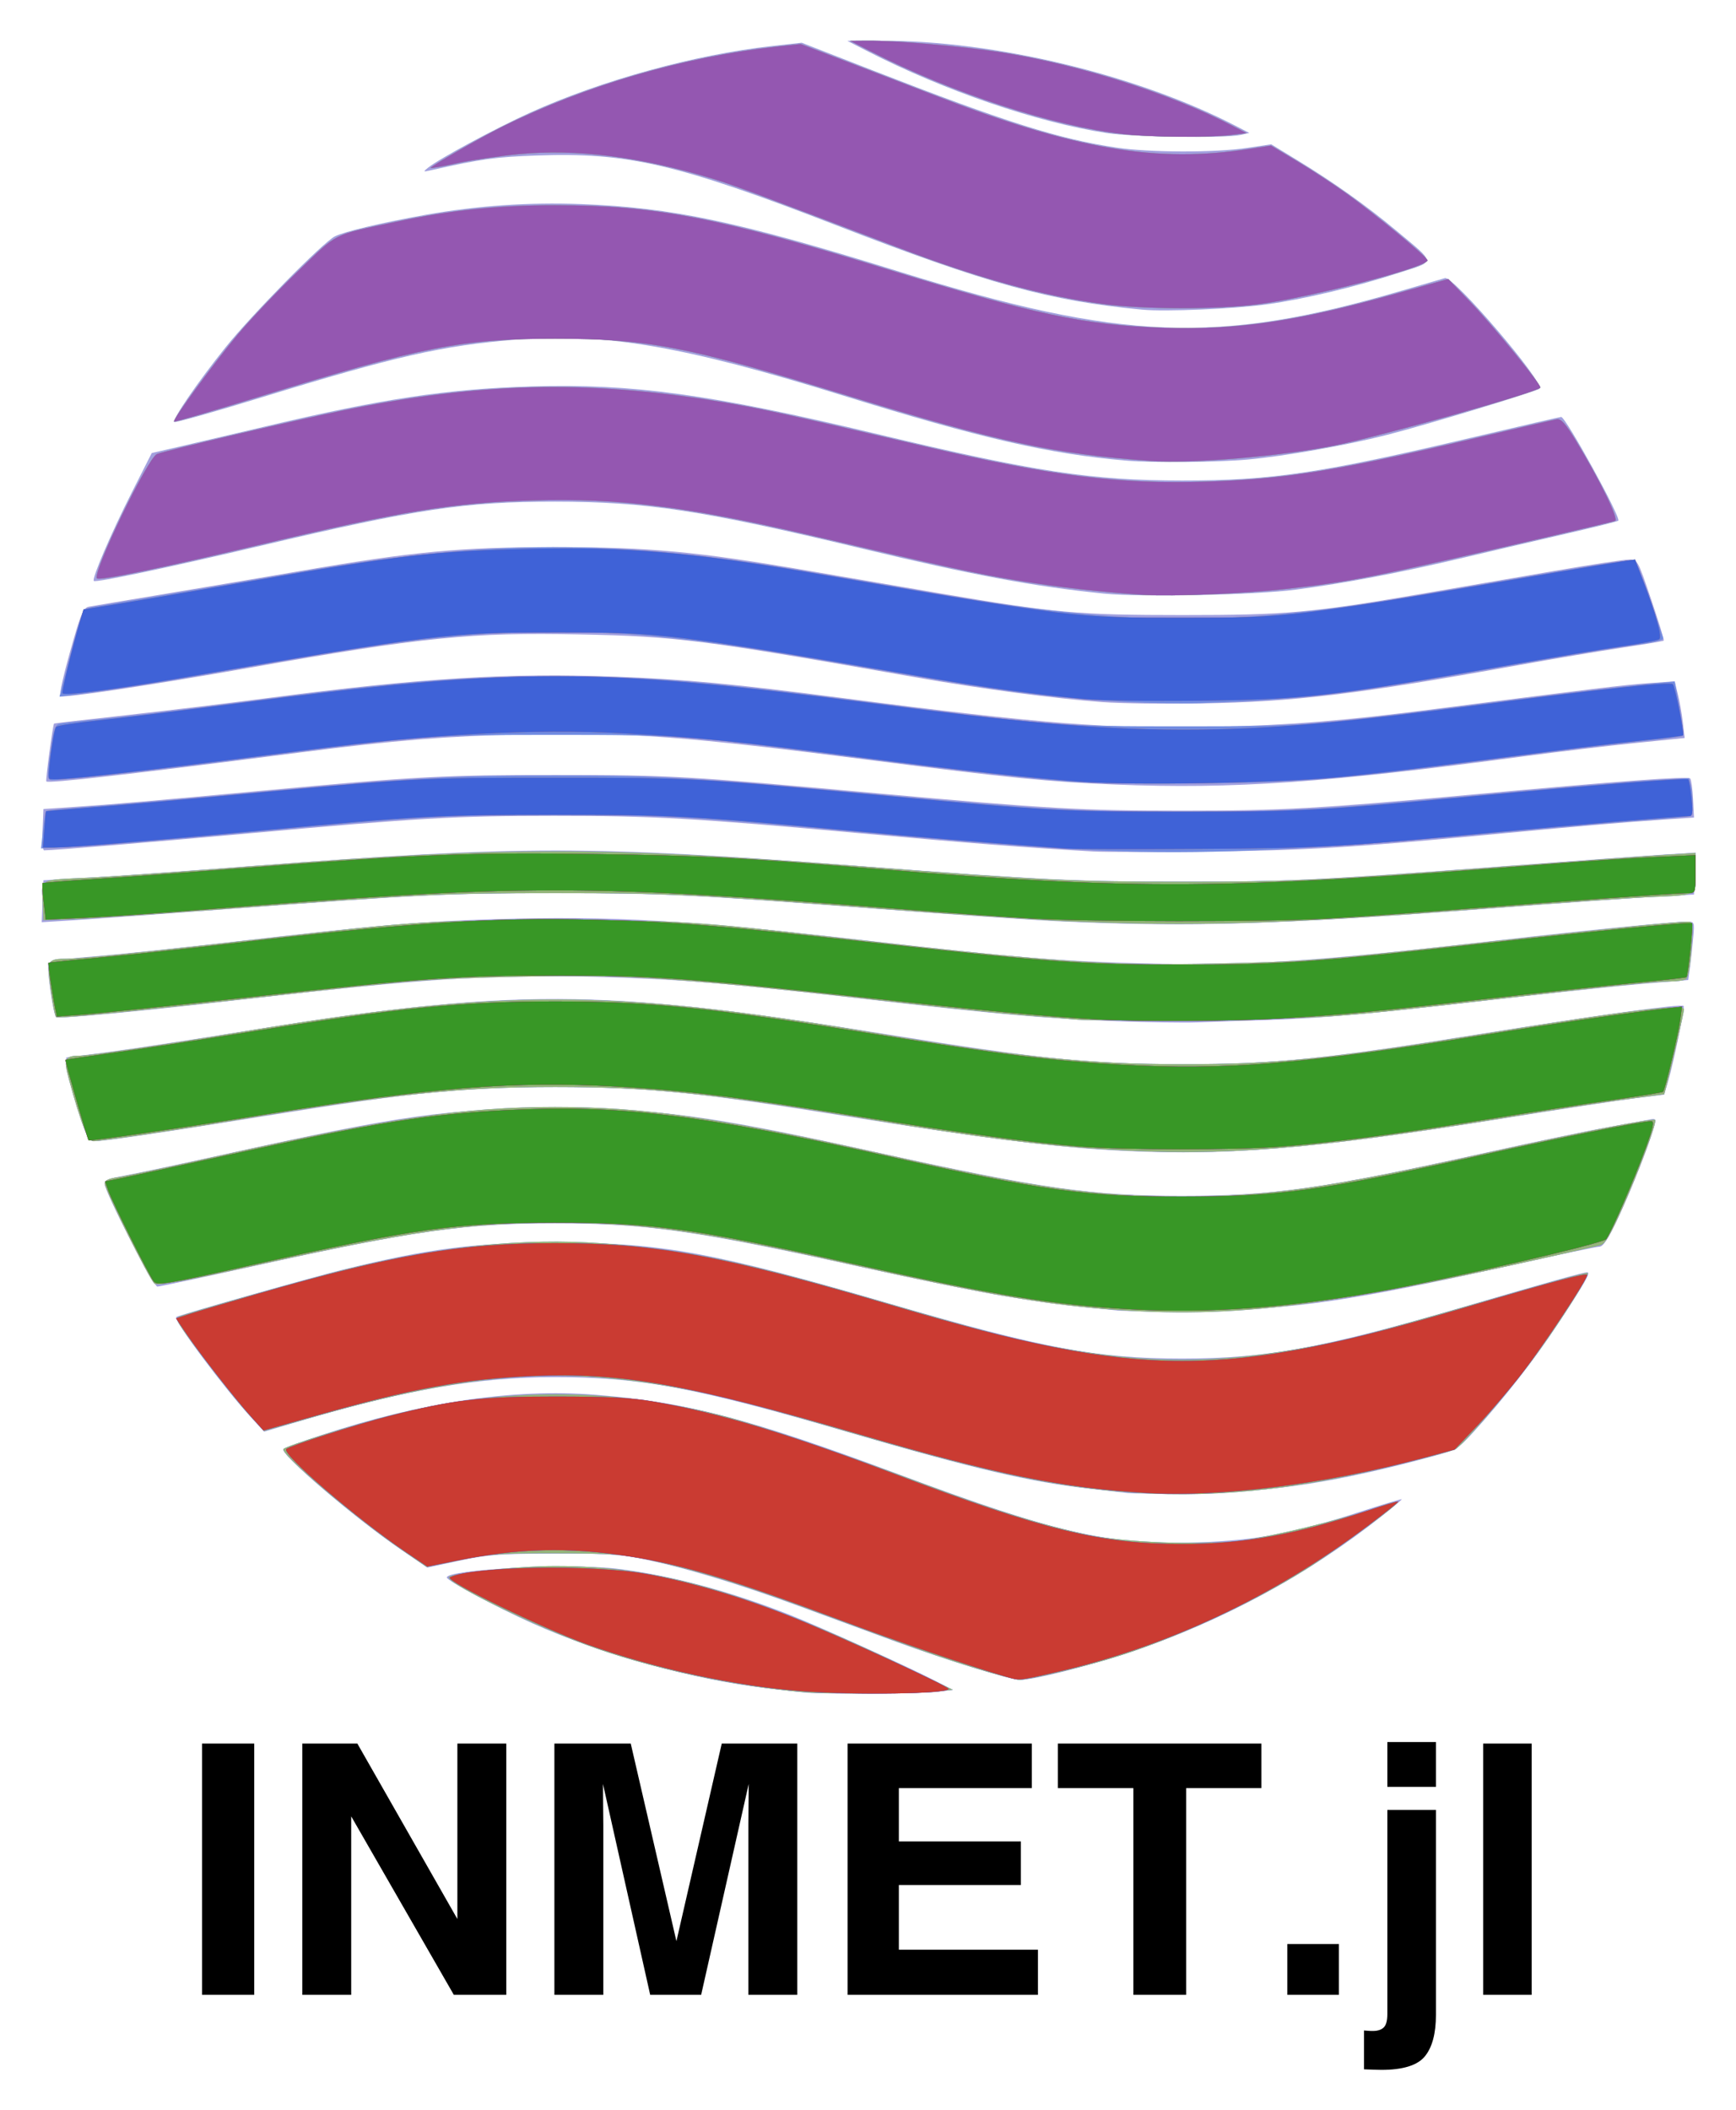 <svg xmlns="http://www.w3.org/2000/svg" role="img" viewBox="-4.73 -4.23 608.96 739.96"><title>INMET.jl logo</title><path fill="#a2a0de" d="M277.5 589.351c-1.65-.192-7.275-.828-12.5-1.413-25.807-2.889-58.588-11.921-83.119-22.903C169.659 559.563 152 550.1 152 549.022c0-2.838 43.509-5.066 59.818-3.063 18.751 2.302 39.615 7.887 60.682 16.242 10.783 4.277 41.237 18.093 51 23.137l6 3.1-5.5.682c-5.592.693-41.025.868-46.5.23zm59-8.757c-7.7-2.368-19.625-6.367-26.5-8.887-6.875-2.52-22.175-8.139-34-12.486-22.655-8.328-41.539-13.992-56.5-16.944-7.069-1.395-13.613-1.753-30.5-1.67-18.746.093-22.931.416-32.671 2.527l-11.171 2.42-9.329-6.374c-16.348-11.169-42.725-33.74-41.143-35.206.448-.415 6.415-2.605 13.261-4.868 35.22-11.642 67.529-16.416 95.973-14.181C236.045 487.448 258.154 493.247 311 513.009c55.033 20.58 73.207 24.699 104.5 23.685 20.192-.654 33.54-3.154 56.395-10.563C480.203 523.438 487 521.387 487 521.574c0 .187-3.038 2.754-6.75 5.705-26.102 20.744-56.569 37.237-88.469 47.892-14.948 4.993-34.212 9.846-38.781 9.769-1.375-.023-8.8-1.979-16.5-4.346zm54.5-61.178c-1.925-.224-7.775-.887-13-1.474-21.399-2.405-40.889-6.96-85.5-19.986-53.493-15.619-72.61-19.2-102.5-19.2-27.294 0-51.911 4.263-90.283 15.634l-11.783 3.492-4.217-4.573c-9.758-10.582-27.802-34.741-26.621-35.644.89-.681 47.176-13.829 58.405-16.591 30.439-7.486 46.722-9.551 75-9.512 37.062.052 55.009 3.345 117 21.471 53.381 15.608 72.593 19.208 102.5 19.208 29.383 0 49.56-3.712 99-18.214C538.485 445.381 550.577 442 552.027 442c1.333 0-.538 3.267-10.82 18.896-7.712 11.722-18.723 25.795-28.911 36.949-5.61 6.141-6.086 6.424-14.796 8.779-32.775 8.863-55.274 12.365-82.5 12.84-11.275.197-22.075.175-24-.049zm-3.5-64.013c-18.903-1.899-26.008-2.798-39.5-5-8.525-1.391-30.575-5.859-49-9.928-59.559-13.153-76.947-15.65-109-15.65-31.812 0-49.566 2.53-106.863 15.226C65.887 443.873 51.188 447 50.473 447 49.069 447 32 413.734 32 410.998c0-1.254 1.631-1.947 6.75-2.871 3.712-.67 19.8-4.097 35.75-7.617 62.414-13.772 77.576-15.885 114.5-15.958 36.717-.073 54.849 2.351 112 14.972 59.559 13.153 76.947 15.65 109 15.65 31.748 0 49.556-2.531 106.5-15.14 17.05-3.775 36.4-7.813 43-8.973 6.6-1.16 13.067-2.346 14.371-2.635 2.167-.481 2.31-.285 1.67 2.273-1.365 5.455-7.839 21.939-12.588 32.049-3.511 7.475-5.307 10.251-6.634 10.253-1.001.001-13.745 2.668-28.32 5.926-59.412 13.28-78.002 16.01-112.5 16.52-13.2.195-25.8.174-28-.047zm-7-56.541c-18.346-1.202-46.534-4.891-86-11.253-55.048-8.875-71.95-10.587-104.5-10.587-32.033 0-49.911 1.774-101 10.022C52.657 392.91 31.777 396 28.474 396c-2.205 0-2.733-1.007-6.053-11.547-2-6.351-3.701-12.953-3.779-14.67L18.5 366.659l13.5-1.74c7.425-.957 29.025-4.245 48-7.306 95.872-15.468 125.319-15.366 225.5.781 55.058 8.874 71.954 10.586 104.5 10.586 32.427 0 49.409-1.712 104-10.485 42.17-6.777 70.919-10.747 71.86-9.923.477.418-3.566 20.076-5.399 26.247l-1.443 4.859-9.759 1.199c-5.368.659-26.409 3.872-46.759 7.139-70.244 11.277-100.346 13.576-142 10.846zm6.5-44.939c-23.617-.815-41.993-2.443-89.5-7.929-47.643-5.502-65.323-6.94-94-7.648-36.66-.905-59.099.559-125 8.156-35.834 4.131-62.464 6.64-63.523 5.986-.98-.606-3.348-17.077-2.698-18.77.334-.87 5.195-1.646 15.429-2.463 8.218-.656 30.433-2.987 49.367-5.18 49.282-5.707 65.512-7.119 90.925-7.908 41.919-1.302 68.868.27 134.5 7.846 47.662 5.501 65.332 6.939 94 7.646 36.66.905 59.099-.559 125-8.156 29.825-3.438 60.628-6.488 65.603-6.496 2.531-.004 2.591.141 2.152 5.246-.248 2.888-.75 7.494-1.115 10.236l-.664 4.986-14.988 1.237c-8.244.68-30.738 3.051-49.988 5.269-47.164 5.433-63.984 6.955-83.5 7.555-9.075.279-19.875.64-24 .802-4.125.162-16.725-.023-28-.412zm-20-35.044c-9.625-.453-38.2-2.408-63.5-4.345-65.255-4.996-75.896-5.513-113.5-5.513-37.225 0-47.405.488-113 5.421-25.025 1.882-50.358 3.722-56.296 4.09l-10.796.668.296-7.349L10.5 304.5l13.5-.736c7.425-.405 34.2-2.317 59.5-4.25 95.021-7.258 118.212-7.261 213-.022 64.241 4.906 76.717 5.508 113.861 5.497 36.87-.011 47.164-.507 112.639-5.431 25.025-1.882 50.358-3.722 56.296-4.09l10.796-.668-.296 7.349L589.5 309.5l-13.5.736c-7.425.405-34.2 2.317-59.5 4.25-72.541 5.541-104.869 6.491-149.5 4.392zm12-24.474c-22.619-1.263-44.567-2.975-82-6.396-57.771-5.28-72.602-6.123-107.5-6.106-34.761.017-47.322.737-106.5 6.104-36.069 3.272-68.657 5.972-72.294 5.991-.437.002-.662-3.258-.5-7.246L10.5 279.5l10.5-.698c13.085-.87 26.979-2.071 67-5.791 52.983-4.924 62.926-5.451 102.5-5.428 40.414.023 44.9.279 112.5 6.414 59.326 5.384 71.735 6.09 107 6.09 34.823 0 48.322-.751 102-5.678 51.09-4.689 75.34-6.477 76.155-5.616.368.389.821 3.632 1.007 7.207l.338 6.5-10.5.701c-13.921.93-31.097 2.414-62 5.356-46.404 4.419-64.161 5.478-98 5.845-18.425.2-36.425.2-40 .001zm7.5-23.48c-22.536-.884-38.308-2.452-84.5-8.397-66.204-8.521-86.38-10.034-123-9.221-26.568.59-45.428 2.109-77.5 6.245-59.641 7.691-89.247 11.071-89.984 10.275-.332-.359 2.31-20.044 2.725-20.301.142-.088 11.284-1.379 24.759-2.87 13.475-1.49 36.2-4.239 50.5-6.108 53.702-7.02 84.212-8.885 121.957-7.458 24.216.916 41.291 2.527 79.543 7.507 69.635 9.066 93.946 10.948 130.5 10.104 26.247-.606 45.149-2.146 77.5-6.313 54.817-7.062 66.04-8.42 74.498-9.014l9.196-.646 1.124 4.465c.618 2.455 1.413 6.925 1.767 9.933l.643 5.468-17.364 1.769c-9.55.973-27.039 3.061-38.864 4.641-69.851 9.332-101.955 11.552-143.5 9.921zm-4.613-28.924c-16.773-1.247-42.343-4.634-64.824-8.587-76.179-13.393-84.363-14.44-118.357-15.138-38.117-.783-55.201.943-116.221 11.745-34.363 6.083-65.111 10.687-65.927 9.871-.621-.621.959-7.539 4.602-20.155 2.565-8.881 3.479-10.836 5.225-11.173 1.164-.225 13.141-2.242 26.616-4.482s34.85-5.853 47.5-8.029c40.134-6.902 55.95-8.384 89.5-8.384 33.449 0 49.364 1.483 89 8.295 12.375 2.127 33.075 5.681 46 7.898 39.98 6.859 48.518 7.625 85 7.625 36.51 0 45.112-.773 85-7.636 12.925-2.224 33.625-5.79 46-7.926 12.375-2.135 23.898-3.892 25.607-3.903 3.106-.021 3.109-.015 7.872 14.023 2.621 7.724 4.597 14.202 4.393 14.395-.205.193-6.897 1.331-14.872 2.529-7.975 1.198-24.365 3.96-36.422 6.138C471.296 239.275 449.573 241.898 417 242.458c-12.925.222-28.726.016-35.113-.459zm.613-38.048c-24.374-2.46-46.072-6.509-85.5-15.954-55.336-13.256-75.186-16.278-107-16.291-31.511-.013-48.637 2.549-103 15.405-32.143 7.601-58.141 13.081-58.823 12.399-.778-.778 6.058-16.719 13.264-30.932L48.5 154.655l9.5-2.189c5.225-1.204 19.175-4.479 31-7.279 40.46-9.579 63.303-13.008 92.5-13.888 35.616-1.073 63.012 2.693 121.5 16.704 55.336 13.256 75.186 16.278 107 16.291 31.472.013 48.582-2.543 102.85-15.361C528.993 145.12 542.518 142 542.907 142c1.604 0 21.072 35.355 20.037 36.39-.245.245-8.32 2.26-17.945 4.478-9.625 2.218-26.071 6.061-36.548 8.54-22.164 5.244-41.445 8.912-58.692 11.167-14.41 1.884-54.171 2.698-67.26 1.376zm8-46.627c-27.087-2.3-51.266-7.851-99.6-22.863-55.928-17.371-83.686-22.107-114.759-19.577-25.83 2.103-42.152 5.816-89.379 20.332-16.356 5.027-30.007 8.872-30.335 8.544-.828-.828 8.069-13.808 17.844-26.037 9.135-11.427 34.223-36.903 38.475-39.069 3.286-1.674 16.518-4.809 31.944-7.567 17.729-3.17 36.048-4.434 54.312-3.746 32.181 1.212 55.193 6.098 112 23.783 77.697 24.188 111.376 25.481 175.484 6.734 7.709-2.254 14.752-4.308 15.651-4.564 2.937-.836 35.154 36.85 33.162 38.791-.995.969-40.326 12.877-53.796 16.287-14.451 3.659-35.249 7.328-48.5 8.557-10.637.986-33.093 1.196-42.5.397zm5.5-52.951c-32.582-3.057-54.212-9.022-107.5-29.647-55.494-21.478-73.011-25.559-104.856-24.425-14.645.522-19.481 1.194-37.144 5.161-2.89.649-2.926.615-1-.941 3.866-3.121 23.75-13.831 35.81-19.288C206.238 23.953 239.033 14.926 266 11.921l10.5-1.17 25 9.74c46.362 18.063 65.031 23.979 85.318 27.037 11.733 1.769 34.632 1.821 46.031.106l8.349-1.256 9.297 5.669C463.048 59.701 474.774 68.042 485 76.592c14.143 11.824 14.065 10.641.973 14.873-15.35 4.962-33.124 9.199-46.375 11.053-11.337 1.586-35.505 2.615-43.598 1.856zm-12.5-61.943c-24.462-3.74-56.932-14.849-84-28.74l-7-3.592 11.644-.049c39.891-.169 90.359 11.987 125.114 30.133L433.5 42.397l-3 .683c-5.368 1.222-37.677.775-47-.65z"/><path fill="#728ce1" d="M278 589.301c-24.881-1.935-55.525-8.609-77.893-16.963-19.893-7.431-48.992-21.852-47.368-23.477C154.217 547.383 177.219 545 190 545c37.159 0 69.158 9.44 127.5 37.613l12 5.795-6.5.679c-6.665.697-36.941.841-45 .214zm60-8.3c-13.455-4.14-21.726-7.065-57.77-20.43-24.65-9.14-40.849-14.144-57.528-17.771-8.759-1.905-13.313-2.224-32.201-2.259-19.466-.036-23.355.238-33.766 2.38l-11.766 2.42-8.534-5.856c-16.457-11.294-43.241-34.132-41.705-35.561 1.282-1.192 24.961-8.574 38.27-11.932 38.176-9.63 76.204-9.623 114.5.021 13.785 3.471 38.856 11.927 72.27 24.376 24.521 9.135 40.93 14.22 57.009 17.665 12.607 2.702 40.019 3.715 53.885 1.992 10.517-1.307 35.073-7.272 47.254-11.48 4.08-1.409 7.596-2.386 7.812-2.169.649.649-21.499 16.909-32.22 23.654C433.945 558.363 406.462 570.934 385 577.389c-11.27 3.39-29.416 7.63-32.242 7.534-1.242-.042-7.883-1.807-14.758-3.923zm49.5-62.149c-25.205-2.203-47.56-7.133-94.271-20.792-34.515-10.092-46.734-13.208-62.86-16.027-40.186-7.026-72.173-4.365-123.768 10.295l-18.747 5.327-5.53-6.077c-5.194-5.708-19.895-24.756-23.783-30.817-1.417-2.208-1.494-2.837-.399-3.24 5.656-2.081 45.414-13.343 58.358-16.531 33.106-8.154 62.552-11.166 89.75-9.183 30.244 2.206 49.981 6.355 100.521 21.134 34.515 10.092 46.734 13.208 62.86 16.027 31.917 5.58 58.421 4.89 92.972-2.419 11.348-2.401 20.731-4.974 69.305-19.004 10.674-3.083 19.776-5.48 20.226-5.325 1.193.409-11.041 19.533-20.652 32.281-8.152 10.812-23.38 28.32-25.766 29.623-.669.365-9.541 2.73-19.716 5.256-37.441 9.293-67.492 12.183-98.5 9.473zm-4.5-63.969c-22.617-1.809-44-5.568-90.5-15.906-51.655-11.485-71.551-14.273-102-14.296-31.342-.023-50.211 2.661-107.345 15.269-24.854 5.485-32.665 6.873-33.724 5.993C47.662 444.475 32 412.941 32 410.849c0-1.115 1.341-1.761 4.579-2.205 2.518-.345 18.606-3.75 35.75-7.567C131.499 387.906 158.41 384 190 384c31.714 0 58.17 3.833 117.5 17.025 51.655 11.485 71.551 14.273 102 14.296 31.275.023 50.161-2.657 107-15.184 33.491-7.381 58.671-12.299 59.375-11.595.703.703-5.859 18.318-11.63 31.219-4.135 9.244-6.009 12.382-7.615 12.751C462.645 454.142 428.592 458.529 383 454.882zm.5-55.956c-21.749-1.3-45.21-4.268-82.5-10.436C245.313 379.278 223.299 377 189.973 377 157.114 377 132.936 379.504 79 388.492 56.559 392.232 30.978 396 28.034 396c-1.919 0-4.429-6.353-8.63-21.843-1.92-7.081-1.429-8.112 3.877-8.141 3.395-.019 31.003-4.073 54.718-8.036 93.238-15.58 130.762-15.58 224 0C353.474 366.581 377.19 369 410.027 369c33.276 0 51.12-1.824 107.973-11.037 48.818-7.911 68.015-10.23 67.991-8.213-.012.999-4.487 20.679-5.86 25.769l-1.084 4.019-13.774 1.825c-7.576 1.004-25.699 3.775-40.274 6.159-70.269 11.492-99.976 13.886-141.5 11.405zm-10-45.516c-2.2-.206-10.3-.857-18-1.445-7.7-.589-27.725-2.634-44.5-4.546-75.474-8.602-94.654-9.915-133-9.102-31.436.667-36.696 1.083-92 7.282-45.411 5.09-70.073 7.475-71.051 6.87-.361-.223-1.22-4.527-1.908-9.563-1.442-10.553-1.275-10.858 5.959-10.903 5.066-.032 27.134-2.304 72-7.414 50.821-5.788 55.708-6.089 99-6.089 43.285 0 48.157.3 99 6.086 75.621 8.607 94.667 9.91 133 9.097 31.604-.67 35.915-1.015 96-7.68 42.082-4.668 65.125-6.992 69.398-7 1.78-.003 1.855.597 1.215 9.709-.41 5.838-1.167 10.021-1.898 10.485-.668.425-3.14.779-5.493.787-5.2.019-23.969 1.94-63.722 6.524-54.127 6.241-59.703 6.626-101 6.96-21.45.174-40.8.147-43-.059zm-4-34.535c-10.45-.453-39.7-2.404-65-4.338-67.034-5.122-75.406-5.527-114.289-5.533-38.62-.005-48.138.449-114.711 5.474-24.75 1.868-49.5 3.537-55 3.709l-10 .313-.295-6.72c-.35-7.981-1.561-7.388 16.795-8.221 6.875-.312 32.638-2.132 57.252-4.044 88.781-6.897 122.158-6.903 211.49-.037C361.21 304.51 371.347 305 410 305c38.331 0 47.75-.449 114.5-5.46 24.75-1.858 49.612-3.66 55.25-4.005l10.25-.626v7.027c0 8.314 1.274 7.675-16.938 8.503-6.841.311-32.716 2.127-57.5 4.035-70.251 5.409-101.237 6.343-146.062 4.402zm20-24.499c-19.799-.621-46.742-2.564-88.5-6.382-65.133-5.955-72.883-6.402-111-6.402-38.335 0-46.537.476-111.087 6.446-23.423 2.166-48.582 4.242-55.909 4.613l-13.322.674.662-6.331c.364-3.482.856-6.525 1.093-6.762.237-.237 8.448-1.032 18.248-1.767S64.825 275.539 86 273.597c56.529-5.184 68.153-5.836 104-5.836 36.252 0 46.617.595 109 6.252 66.8 6.058 71.982 6.358 110.5 6.381 38.738.023 46.65-.432 111.5-6.413 23.375-2.156 47.943-4.222 54.596-4.592l12.096-.673.64 2.391c.352 1.315.646 4.276.654 6.58.014 4.182.007 4.19-4.236 4.713-2.337.288-8.525.794-13.75 1.124s-28.85 2.356-52.5 4.503c-61.505 5.584-97.265 7.343-129 6.347zm-19-24.477c-15.337-1.206-47.747-4.907-81.5-9.305-52.379-6.825-56.137-7.094-99-7.087-43.653.008-45.997.184-106 7.976-28.05 3.642-52.661 6.447-68.75 7.835-3.782.326-3.73.599-2.097-11.088.996-7.13 1.444-8.325 3.251-8.67 1.153-.22 9.296-1.128 18.096-2.018s29.5-3.386 46-5.547c54.931-7.194 76.704-8.972 110-8.981 32.646-.009 52.701 1.67 113 9.459 61.039 7.884 62.922 8.027 106 8.027 41.73 0 45.287-.238 91.5-6.113 38.352-4.876 65.163-8.098 74.127-8.909l7.627-.69 1.692 9.204c.93 5.062 1.432 9.464 1.115 9.781-.317.317-6.535 1.177-13.818 1.91-7.283.734-20.442 2.259-29.242 3.39-8.8 1.131-26.125 3.354-38.5 4.94-40.398 5.179-53.82 6.166-88.5 6.506-18.15.178-38.4-.101-45-.62zm20-27.937c-21.003-.99-39.882-3.215-68-8.014-12.65-2.159-33.35-5.699-46-7.867-53.984-9.251-85.938-10.903-127.5-6.591-17.191 1.784-31.941 4.058-70.5 10.872-26.943 4.761-40.793 6.951-58.179 9.2l-4.179.54 3.337-12.801c4.608-17.673 4.803-18.093 8.726-18.718 8.055-1.283 53.125-8.891 71.486-12.066 67.55-11.684 111.402-11.798 177.809-.464 12.65 2.159 33.35 5.699 46 7.865 68.217 11.685 104.098 11.793 170 .513 11-1.883 32.056-5.491 46.792-8.018 14.735-2.527 27.366-4.374 28.067-4.105.702.269 3.23 6.273 5.62 13.341 2.389 7.068 4.514 13.334 4.722 13.924.234.664-3.349 1.556-9.411 2.344-5.384.7-18.564 2.809-29.289 4.688-75.208 13.175-84.421 14.347-124 15.77-5.225.188-16.7.002-25.5-.412zm6-37.578c-13.698-.807-29.893-2.638-44-4.975-14.645-2.426-24.218-4.513-72.635-15.839-43.364-10.144-67.529-13.184-97.727-12.298-28.246.83-45.424 3.632-96.739 15.781-34.334 8.129-55.245 12.434-56.124 11.555-1.747-1.747 17.828-42.296 21.046-43.596 2.902-1.173 46.503-11.406 64.429-15.121 48.255-10.001 86.443-10.948 132.75-3.294 14.643 2.42 24.189 4.501 72.635 15.833 43.73 10.229 67.652 13.213 98.275 12.259 27.908-.87 46.3-3.865 96.09-15.649 13.75-3.254 25.862-6.057 26.916-6.228 1.458-.237 3.075 1.601 6.765 7.689 8.534 14.079 15.06 27.477 13.619 27.962-.715.241-11.2 2.731-23.3 5.533-61.632 14.275-69.112 15.762-92.5 18.38-14.183 1.588-39.327 2.608-49.5 2.009zm2-46.989c-33.308-2.389-53.538-6.76-106-22.899-55.852-17.182-69.999-19.934-102.5-19.934-32.479 0-46.894 2.825-103.925 20.369-16.184 4.978-29.579 8.898-29.767 8.71-.606-.606 14.216-20.843 22.465-30.675 4.4-5.244 13.846-15.166 20.991-22.05C114.204 77.005 111.356 78.433 134.5 73.498c18.904-4.031 35.592-5.76 55.5-5.751 35.298.016 57.799 4.374 117.488 22.751 49.654 15.288 68.302 19.253 95.06 20.21 26.286.941 47.455-2.126 82.341-11.929l18.389-5.167 7.723 8.019c7.919 8.222 25.257 29.444 24.596 30.105-1.762 1.762-55.335 16.845-71.598 20.158-19.31 3.933-50.659 6.566-65.5 5.502zm-16.342-55.005C360.604 99.463 338.661 93.402 310 82.461c-46.91-17.908-56.964-21.634-64.913-24.059-25.1-7.657-47.538-10.488-67.837-8.56-7.013.666-16.765 2.096-21.673 3.178-4.907 1.082-9.063 1.827-9.234 1.656-.396-.396 17.224-10.523 25.157-14.459 29.136-14.458 63.626-24.52 96.324-28.101l8.324-.912 15.176 5.793C299.671 20.184 313.7 25.572 322.5 28.97c49.947 19.289 78.321 24.11 111.557 18.953l7.066-1.096 9.189 5.503c5.054 3.027 12.852 8.128 17.33 11.337C477.995 71.086 496 85.946 496 87.073c0 2.38-41.065 13.046-59.301 15.403-14.47 1.87-40.444 1.829-54.541-.085zM389.5 42.835c-24.762-2.798-60.403-14.469-89-29.144l-7-3.592 6-.045c10.282-.077 33.424 1.929 47 4.076 27.506 4.348 59.399 14.472 81 25.711l5 2.602-5.5.68c-7.668.949-27.936.793-37.5-.287z"/><path fill="#94b47a" d="M278 589.301c-24.881-1.935-55.525-8.609-77.893-16.963-19.893-7.431-48.992-21.852-47.368-23.477C154.217 547.383 177.219 545 190 545c37.159 0 69.158 9.44 127.5 37.613l12 5.795-6.5.679c-6.665.697-36.941.841-45 .214zm60-8.3c-13.455-4.14-21.726-7.065-57.77-20.43-24.65-9.14-40.849-14.144-57.528-17.771-8.759-1.905-13.313-2.224-32.201-2.259-19.466-.036-23.355.238-33.766 2.38l-11.766 2.42-8.534-5.856c-16.457-11.294-43.241-34.132-41.705-35.561 1.282-1.192 24.961-8.574 38.27-11.932 38.176-9.63 76.204-9.623 114.5.021 13.785 3.471 38.856 11.927 72.27 24.376 24.521 9.135 40.93 14.22 57.009 17.665 12.607 2.702 40.019 3.715 53.885 1.992 10.517-1.307 35.073-7.272 47.254-11.48 4.08-1.409 7.596-2.386 7.812-2.169.649.649-21.499 16.909-32.22 23.654C433.945 558.363 406.462 570.934 385 577.389c-11.27 3.39-29.416 7.63-32.242 7.534-1.242-.042-7.883-1.807-14.758-3.923zm49.5-62.149c-25.205-2.203-47.56-7.133-94.271-20.792-34.515-10.092-46.734-13.208-62.86-16.027-40.186-7.026-72.173-4.365-123.768 10.295l-18.747 5.327-5.53-6.077c-5.194-5.708-19.895-24.756-23.783-30.817-1.417-2.208-1.494-2.837-.399-3.24 5.656-2.081 45.414-13.343 58.358-16.531 33.106-8.154 62.552-11.166 89.75-9.183 30.244 2.206 49.981 6.355 100.521 21.134 34.515 10.092 46.734 13.208 62.86 16.027 31.917 5.58 58.421 4.89 92.972-2.419 11.348-2.401 20.731-4.974 69.305-19.004 10.674-3.083 19.776-5.48 20.226-5.325 1.193.409-11.041 19.533-20.652 32.281-8.152 10.812-23.38 28.32-25.766 29.623-.669.365-9.541 2.73-19.716 5.256-37.441 9.293-67.492 12.183-98.5 9.473zm-4.5-63.969c-22.617-1.809-44-5.568-90.5-15.906-51.655-11.485-71.551-14.273-102-14.296-31.342-.023-50.211 2.661-107.345 15.269-24.854 5.485-32.665 6.873-33.724 5.993C47.662 444.475 32 412.941 32 410.849c0-1.115 1.341-1.761 4.579-2.205 2.518-.345 18.606-3.75 35.75-7.567C131.499 387.906 158.41 384 190 384c31.714 0 58.17 3.833 117.5 17.025 51.655 11.485 71.551 14.273 102 14.296 31.275.023 50.161-2.657 107-15.184 33.491-7.381 58.671-12.299 59.375-11.595.703.703-5.859 18.318-11.63 31.219-4.135 9.244-6.009 12.382-7.615 12.751C462.645 454.142 428.592 458.529 383 454.882zm.5-55.956c-21.749-1.3-45.21-4.268-82.5-10.436C245.313 379.278 223.299 377 189.973 377 157.114 377 132.936 379.504 79 388.492 56.559 392.232 30.978 396 28.034 396c-1.919 0-4.429-6.353-8.63-21.843-1.92-7.081-1.429-8.112 3.877-8.141 3.395-.019 31.003-4.073 54.718-8.036 93.238-15.58 130.762-15.58 224 0C353.474 366.581 377.19 369 410.027 369c33.276 0 51.12-1.824 107.973-11.037 48.818-7.911 68.015-10.23 67.991-8.213-.012.999-4.487 20.679-5.86 25.769l-1.084 4.019-13.774 1.825c-7.576 1.004-25.699 3.775-40.274 6.159-70.269 11.492-99.976 13.886-141.5 11.405zm-10-45.516c-2.2-.206-10.3-.857-18-1.445-7.7-.589-27.725-2.634-44.5-4.546-75.474-8.602-94.654-9.915-133-9.102-31.436.667-36.696 1.083-92 7.282-45.411 5.09-70.073 7.475-71.051 6.87-.361-.223-1.22-4.527-1.908-9.563-1.442-10.553-1.275-10.858 5.959-10.903 5.066-.032 27.134-2.304 72-7.414 50.821-5.788 55.708-6.089 99-6.089 43.285 0 48.157.3 99 6.086 75.621 8.607 94.667 9.91 133 9.097 31.604-.67 35.915-1.015 96-7.68 42.082-4.668 65.125-6.992 69.398-7 1.78-.003 1.855.597 1.215 9.709-.41 5.838-1.167 10.021-1.898 10.485-.668.425-3.14.779-5.493.787-5.2.019-23.969 1.94-63.722 6.524-54.127 6.241-59.703 6.626-101 6.96-21.45.174-40.8.147-43-.059zm-4-34.535c-10.45-.453-39.7-2.404-65-4.338-67.034-5.122-75.406-5.527-114.289-5.533-38.62-.005-48.138.449-114.711 5.474-24.75 1.868-49.5 3.537-55 3.709l-10 .313-.295-6.72c-.35-7.981-1.561-7.388 16.795-8.221 6.875-.312 32.638-2.132 57.252-4.044 88.781-6.897 122.158-6.903 211.49-.037C361.21 304.51 371.347 305 410 305c38.331 0 47.75-.449 114.5-5.46 24.75-1.858 49.612-3.66 55.25-4.005l10.25-.626v7.027c0 8.314 1.274 7.675-16.938 8.503-6.841.311-32.716 2.127-57.5 4.035-70.251 5.409-101.237 6.343-146.062 4.402zm0-25.493c-35.05-2.616-50.716-3.914-77-6.38-54.199-5.085-61.562-5.479-102.5-5.479-40.936 0-47.931.374-103 5.508C46.164 290.838 19.946 293 14.626 293h-4.254l.434-6.25c.239-3.438.5-6.333.581-6.434.081-.101 6.89-.687 15.13-1.303 8.24-.615 28.933-2.424 45.983-4.019 68.641-6.422 69.379-6.463 117.5-6.463 48.135 0 49.027.049 117.5 6.469 54.234 5.085 61.57 5.477 102.5 5.477 40.951 0 48.35-.396 102.5-5.482 41.634-3.911 74.368-6.46 74.988-5.84.279.279.798 3.283 1.152 6.676.514 4.914.361 6.169-.748 6.169-3.516.001-42.911 3.272-66.392 5.513-55.553 5.302-62.228 5.682-105 5.964-23.1.153-44.25.11-47-.096zm6-23.401c-19.911-1.45-42.249-3.9-77.5-8.499-43.248-5.643-58.821-7.218-84.5-8.55-30.933-1.604-67.194.282-109 5.667-68.143 8.778-90.918 11.316-91.985 10.249-.704-.704 1.506-17.147 2.439-18.148.41-.44 7.001-1.453 14.646-2.252 7.645-.799 29.425-3.463 48.4-5.92 98.6-12.766 125.641-12.767 224-.007 93.577 12.139 122.984 12.199 212.624.431 42.023-5.517 66.586-8.149 67.458-7.23.786.828 4.09 17.44 3.572 17.958-.169.169-6.797.987-14.73 1.818-7.933.831-23.199 2.656-33.924 4.055-40.376 5.266-57.996 7.381-74.5 8.943-19.94 1.887-69.806 2.739-87 1.486zm.5-29.016c-16.723-1.551-34.97-4.042-55.5-7.576-90.253-15.537-92.564-15.817-130.5-15.806-37.745.011-41.548.473-130.5 15.836-24.107 4.164-41.889 6.461-42.308 5.466-.3-.712 3.389-15.869 6.056-24.885l1.331-4.5 10.96-1.748c6.028-.961 25.135-4.222 42.46-7.246 58.622-10.232 69.151-11.48 103-12.208 34.459-.741 56.601 1.125 98.5 8.302 92.532 15.85 92.346 15.827 130.5 15.816 37.887-.011 38.148-.043 130.5-15.792 11-1.876 21.873-3.683 24.163-4.016l4.163-.605 3.074 8.049c4.346 11.381 6.441 19.024 5.45 19.883-.468.405-6.25 1.511-12.85 2.458-6.6.947-25.725 4.136-42.5 7.087-60.196 10.589-69.321 11.615-107 12.035-16.225.181-33.775-.067-39-.552zm20.5-36.581c-13.698-.807-29.893-2.638-44-4.975-14.645-2.426-24.218-4.513-72.635-15.839-43.364-10.144-67.529-13.184-97.727-12.298-28.246.83-45.424 3.632-96.739 15.781-34.334 8.129-55.245 12.434-56.124 11.555-1.747-1.747 17.828-42.296 21.046-43.596 2.902-1.173 46.503-11.406 64.429-15.121 48.255-10.001 86.443-10.948 132.75-3.294 14.643 2.42 24.189 4.501 72.635 15.833 43.73 10.229 67.652 13.213 98.275 12.259 27.908-.87 46.3-3.865 96.09-15.649 13.75-3.254 25.862-6.057 26.916-6.228 1.458-.237 3.075 1.601 6.765 7.689 8.534 14.079 15.06 27.477 13.619 27.962-.715.241-11.2 2.731-23.3 5.533-61.632 14.275-69.112 15.762-92.5 18.38-14.183 1.588-39.327 2.608-49.5 2.009zm2-46.989c-33.308-2.389-53.538-6.76-106-22.899-55.852-17.182-69.999-19.934-102.5-19.934-32.479 0-46.894 2.825-103.925 20.369-16.184 4.978-29.579 8.898-29.767 8.71-.606-.606 14.216-20.843 22.465-30.675 4.4-5.244 13.846-15.166 20.991-22.05C114.204 77.005 111.356 78.433 134.5 73.498c18.904-4.031 35.592-5.76 55.5-5.751 35.298.016 57.799 4.374 117.488 22.751 49.654 15.288 68.302 19.253 95.06 20.21 26.286.941 47.455-2.126 82.341-11.929l18.389-5.167 7.723 8.019c7.919 8.222 25.257 29.444 24.596 30.105-1.762 1.762-55.335 16.845-71.598 20.158-19.31 3.933-50.659 6.566-65.5 5.502zm-16.342-55.005C360.604 99.463 338.661 93.402 310 82.461c-46.91-17.908-56.964-21.634-64.913-24.059-25.1-7.657-47.538-10.488-67.837-8.56-7.013.666-16.765 2.096-21.673 3.178-4.907 1.082-9.063 1.827-9.234 1.656-.396-.396 17.224-10.523 25.157-14.459 29.136-14.458 63.626-24.52 96.324-28.101l8.324-.912 15.176 5.793C299.671 20.184 313.7 25.572 322.5 28.97c49.947 19.289 78.321 24.11 111.557 18.953l7.066-1.096 9.189 5.503c5.054 3.027 12.852 8.128 17.33 11.337C477.995 71.086 496 85.946 496 87.073c0 2.38-41.065 13.046-59.301 15.403-14.47 1.87-40.444 1.829-54.541-.085zM389.5 42.835c-24.762-2.798-60.403-14.469-89-29.144l-7-3.592 6-.045c10.282-.077 33.424 1.929 47 4.076 27.506 4.348 59.399 14.472 81 25.711l5 2.602-5.5.68c-7.668.949-27.936.793-37.5-.287z"/><path fill="#9457b1" d="M276.531 588.878c-23.335-1.788-51.459-7.91-75.063-16.339-15.79-5.638-50.347-22.48-48.345-23.561 7.188-3.88 49.964-4.61 68.877-1.176 15.89 2.886 33.796 8.192 51.35 15.218 16.106 6.447 54.575 24.107 54.622 25.076.083 1.724-32.65 2.22-51.44.78zM348 583.761c-14.126-4.178-37.969-12.321-56.921-19.441-38.672-14.527-55.902-19.737-75.122-22.715-21.45-3.323-38.691-2.89-60.624 1.522l-10.167 2.045-7.333-4.958c-17.444-11.795-43.948-34.595-42.129-36.243 1.217-1.103 24.555-8.589 35.697-11.45 22.782-5.85 32.248-6.974 58.6-6.957 18.782.012 26.834.424 34.5 1.764 23.244 4.062 46.294 10.977 84.148 25.245 52.652 19.845 72.61 24.711 101.352 24.711 21.518 0 39.58-3.246 64.98-11.678 5.764-1.913 10.599-3.36 10.743-3.216.145.145-4.571 3.905-10.48 8.356-33.542 25.267-70.985 42.763-110.743 51.749-12.182 2.753-11.615 2.71-16.5 1.265zm49.5-64.387c-29.467-1.744-52.504-6.443-100.5-20.498-60.621-17.753-83.633-21.861-115-20.526-23.886 1.016-42.41 4.405-75.899 13.886l-18.399 5.209-4.447-4.971c-5.734-6.41-17.423-21.381-22.365-28.646l-3.861-5.674 4.736-1.53c2.605-.842 13.286-3.999 23.736-7.017 47.932-13.841 71.361-17.841 104.5-17.841 35.621 0 59.03 4.349 119.5 22.203 86.369 25.5 114.707 25.499 201-.006 29.934-8.847 41.5-11.917 41.5-11.013 0 1.55-14.961 24.152-22.478 33.959-4.211 5.493-11.338 13.869-15.839 18.613L505.5 504.145l-11 2.94c-34.278 9.163-71.063 13.822-97 12.288zm-5.5-64.423c-26.921-1.464-47.455-4.827-97.811-16.019-55.996-12.446-70.551-14.443-104.689-14.364-35.049.082-48.067 1.929-108 15.323-28.485 6.366-31.105 6.793-32.299 5.269-1.699-2.169-14.554-27.865-15.965-31.914l-1.092-3.133 5.678-1.14c3.123-.627 20.753-4.447 39.178-8.488 50.929-11.17 68.607-13.994 96.337-15.388 38.82-1.952 67.247 1.475 132.473 15.973 55.595 12.357 70.522 14.419 104.189 14.396 33.869-.024 48.831-2.091 104.189-14.396C543.538 394.546 571.273 389 574.549 389c1.08 0 .618 2.191-1.949 9.25-3.9 10.723-12.171 29.809-13.908 32.096C557.491 431.927 502.495 444.569 478 448.894c-31.67 5.593-59.051 7.521-86 6.056zm-18-57.079c-16.805-1.361-40.049-4.511-76.5-10.366-45.697-7.341-61.151-9.255-86.25-10.681-35.477-2.015-64.39.282-122.75 9.756-29.59 4.803-61.738 9.516-62.144 9.11-.445-.445-8.367-28.013-8.11-28.223.139-.114 7.454-1.188 16.254-2.386 8.8-1.198 29.725-4.399 46.5-7.112C135.158 349.209 157.109 347 190 347c33.334 0 54.183 2.131 112.5 11.497 45.709 7.341 61.157 9.254 86.25 10.679 35.891 2.039 63.916-.23 125.25-10.139 28.173-4.552 50.833-7.856 65.391-9.537l5.891-.68-.653 4.84c-.687 5.089-5.285 24.33-5.98 25.025-.223.223-7.997 1.482-17.277 2.797-9.279 1.316-29.471 4.437-44.871 6.937-32.397 5.259-53.49 8.031-72.45 9.522-15.476 1.217-54.634 1.178-70.05-.071zm7-44.538c-18.267-.984-40.052-3.027-83.5-7.828-61.206-6.764-73.291-7.62-107.5-7.62-34.231 0-46.331.859-107.5 7.629-26.95 2.983-53.113 5.723-58.141 6.09l-9.141.667-.59-2.885c-.976-4.776-2.595-15.754-2.354-15.965.124-.108 8.325-.939 18.225-1.846 9.9-.907 29.25-2.972 43-4.588 64.773-7.614 93.797-9.544 130-8.646 29.109.722 43.124 1.889 103.5 8.619 56.182 6.262 69.054 7.156 103 7.156 33.975 0 46.839-.895 103.125-7.176 43.97-4.907 75.046-7.932 75.719-7.371.424.353-1.46 18.384-1.974 18.891-.203.201-8.245 1.103-17.87 2.004s-32.8 3.393-51.5 5.537c-39.627 4.543-51.044 5.629-73.5 6.991-14.949.906-49.098 1.092-63 .343zm-24-35.448c-7.975-.451-26.2-1.747-40.5-2.879-117.552-9.309-135.89-9.309-252.682-.007-13.575 1.081-30.947 2.265-38.604 2.63l-13.922.665-.707-6.252c-.389-3.439-.567-6.384-.396-6.543.171-.16 8.412-.811 18.312-1.448 9.9-.636 34.65-2.46 55-4.053 59.001-4.618 77.009-5.315 121-4.683 37.182.535 50.401 1.232 98 5.168 90.823 7.511 123.338 7.301 234-1.509 13.75-1.095 31.412-2.282 39.25-2.638L590 295.689v6.655c0 6.59-.027 6.655-2.75 6.67-4.32.023-42.726 2.732-77.25 5.448-17.325 1.363-39.825 2.941-50 3.507-21.202 1.179-81.538 1.13-103-.084zm12.5-24.503c-35.05-2.616-50.716-3.914-77-6.38-54.199-5.085-61.562-5.479-102.5-5.479-40.936 0-47.931.374-103 5.508C46.164 290.838 19.946 293 14.626 293h-4.254l.434-6.25c.239-3.438.5-6.333.581-6.434.081-.101 6.89-.687 15.13-1.303 8.24-.615 28.933-2.424 45.983-4.019 68.641-6.422 69.379-6.463 117.5-6.463 48.135 0 49.027.049 117.5 6.469 54.234 5.085 61.57 5.477 102.5 5.477 40.951 0 48.35-.396 102.5-5.482 41.634-3.911 74.368-6.46 74.988-5.84.279.279.798 3.283 1.152 6.676.514 4.914.361 6.169-.748 6.169-3.516.001-42.911 3.272-66.392 5.513-55.553 5.302-62.228 5.682-105 5.964-23.1.153-44.25.11-47-.096zm6-23.401c-19.911-1.45-42.249-3.9-77.5-8.499-43.248-5.643-58.821-7.218-84.5-8.55-30.933-1.604-67.194.282-109 5.667-68.143 8.778-90.918 11.316-91.985 10.249-.704-.704 1.506-17.147 2.439-18.148.41-.44 7.001-1.453 14.646-2.252 7.645-.799 29.425-3.463 48.4-5.92 98.6-12.766 125.641-12.767 224-.007 93.577 12.139 122.984 12.199 212.624.431 42.023-5.517 66.586-8.149 67.458-7.23.786.828 4.09 17.44 3.572 17.958-.169.169-6.797.987-14.73 1.818-7.933.831-23.199 2.656-33.924 4.055-40.376 5.266-57.996 7.381-74.5 8.943-19.94 1.887-69.806 2.739-87 1.486zm.5-29.016c-16.723-1.551-34.97-4.042-55.5-7.576-90.253-15.537-92.564-15.817-130.5-15.806-37.745.011-41.548.473-130.5 15.836-24.107 4.164-41.889 6.461-42.308 5.466-.3-.712 3.389-15.869 6.056-24.885l1.331-4.5 10.96-1.748c6.028-.961 25.135-4.222 42.46-7.246 58.622-10.232 69.151-11.48 103-12.208 34.459-.741 56.601 1.125 98.5 8.302 92.532 15.85 92.346 15.827 130.5 15.816 37.887-.011 38.148-.043 130.5-15.792 11-1.876 21.873-3.683 24.163-4.016l4.163-.605 3.074 8.049c4.346 11.381 6.441 19.024 5.45 19.883-.468.405-6.25 1.511-12.85 2.458-6.6.947-25.725 4.136-42.5 7.087-60.196 10.589-69.321 11.615-107 12.035-16.225.181-33.775-.067-39-.552zm20.5-36.581c-13.698-.807-29.893-2.638-44-4.975-14.645-2.426-24.218-4.513-72.635-15.839-43.364-10.144-67.529-13.184-97.727-12.298-28.246.83-45.424 3.632-96.739 15.781-34.334 8.129-55.245 12.434-56.124 11.555-1.747-1.747 17.828-42.296 21.046-43.596 2.902-1.173 46.503-11.406 64.429-15.121 48.255-10.001 86.443-10.948 132.75-3.294 14.643 2.42 24.189 4.501 72.635 15.833 43.73 10.229 67.652 13.213 98.275 12.259 27.908-.87 46.3-3.865 96.09-15.649 13.75-3.254 25.862-6.057 26.916-6.228 1.458-.237 3.075 1.601 6.765 7.689 8.534 14.079 15.06 27.477 13.619 27.962-.715.241-11.2 2.731-23.3 5.533-61.632 14.275-69.112 15.762-92.5 18.38-14.183 1.588-39.327 2.608-49.5 2.009zm2-46.989c-33.308-2.389-53.538-6.76-106-22.899-55.852-17.182-69.999-19.934-102.5-19.934-32.479 0-46.894 2.825-103.925 20.369-16.184 4.978-29.579 8.898-29.767 8.71-.606-.606 14.216-20.843 22.465-30.675 4.4-5.244 13.846-15.166 20.991-22.05C114.204 77.005 111.356 78.433 134.5 73.498c18.904-4.031 35.592-5.76 55.5-5.751 35.298.016 57.799 4.374 117.488 22.751 49.654 15.288 68.302 19.253 95.06 20.21 26.286.941 47.455-2.126 82.341-11.929l18.389-5.167 7.723 8.019c7.919 8.222 25.257 29.444 24.596 30.105-1.762 1.762-55.335 16.845-71.598 20.158-19.31 3.933-50.659 6.566-65.5 5.502zm-16.342-55.005C360.604 99.463 338.661 93.402 310 82.461c-46.91-17.908-56.964-21.634-64.913-24.059-25.1-7.657-47.538-10.488-67.837-8.56-7.013.666-16.765 2.096-21.673 3.178-4.907 1.082-9.063 1.827-9.234 1.656-.396-.396 17.224-10.523 25.157-14.459 29.136-14.458 63.626-24.52 96.324-28.101l8.324-.912 15.176 5.793C299.671 20.184 313.7 25.572 322.5 28.97c49.947 19.289 78.321 24.11 111.557 18.953l7.066-1.096 9.189 5.503c5.054 3.027 12.852 8.128 17.33 11.337C477.995 71.086 496 85.946 496 87.073c0 2.38-41.065 13.046-59.301 15.403-14.47 1.87-40.444 1.829-54.541-.085zM389.5 42.835c-24.762-2.798-60.403-14.469-89-29.144l-7-3.592 6-.045c10.282-.077 33.424 1.929 47 4.076 27.506 4.348 59.399 14.472 81 25.711l5 2.602-5.5.68c-7.668.949-27.936.793-37.5-.287z"/><path fill="#3f62d7" d="M276.531 588.878c-23.335-1.788-51.459-7.91-75.063-16.339-15.79-5.638-50.347-22.48-48.345-23.561 7.188-3.88 49.964-4.61 68.877-1.176 15.89 2.886 33.796 8.192 51.35 15.218 16.106 6.447 54.575 24.107 54.622 25.076.083 1.724-32.65 2.22-51.44.78zM348 583.761c-14.126-4.178-37.969-12.321-56.921-19.441-38.672-14.527-55.902-19.737-75.122-22.715-21.45-3.323-38.691-2.89-60.624 1.522l-10.167 2.045-7.333-4.958c-17.444-11.795-43.948-34.595-42.129-36.243 1.217-1.103 24.555-8.589 35.697-11.45 22.782-5.85 32.248-6.974 58.6-6.957 18.782.012 26.834.424 34.5 1.764 23.244 4.062 46.294 10.977 84.148 25.245 52.652 19.845 72.61 24.711 101.352 24.711 21.518 0 39.58-3.246 64.98-11.678 5.764-1.913 10.599-3.36 10.743-3.216.145.145-4.571 3.905-10.48 8.356-33.542 25.267-70.985 42.763-110.743 51.749-12.182 2.753-11.615 2.71-16.5 1.265zm49.5-64.387c-29.467-1.744-52.504-6.443-100.5-20.498-60.621-17.753-83.633-21.861-115-20.526-23.886 1.016-42.41 4.405-75.899 13.886l-18.399 5.209-4.447-4.971c-5.734-6.41-17.423-21.381-22.365-28.646l-3.861-5.674 4.736-1.53c2.605-.842 13.286-3.999 23.736-7.017 47.932-13.841 71.361-17.841 104.5-17.841 35.621 0 59.03 4.349 119.5 22.203 86.369 25.5 114.707 25.499 201-.006 29.934-8.847 41.5-11.917 41.5-11.013 0 1.55-14.961 24.152-22.478 33.959-4.211 5.493-11.338 13.869-15.839 18.613L505.5 504.145l-11 2.94c-34.278 9.163-71.063 13.822-97 12.288zm-5.5-64.423c-26.921-1.464-47.455-4.827-97.811-16.019-55.996-12.446-70.551-14.443-104.689-14.364-35.049.082-48.067 1.929-108 15.323-28.485 6.366-31.105 6.793-32.299 5.269-1.699-2.169-14.554-27.865-15.965-31.914l-1.092-3.133 5.678-1.14c3.123-.627 20.753-4.447 39.178-8.488 50.929-11.17 68.607-13.994 96.337-15.388 38.82-1.952 67.247 1.475 132.473 15.973 55.595 12.357 70.522 14.419 104.189 14.396 33.869-.024 48.831-2.091 104.189-14.396C543.538 394.546 571.273 389 574.549 389c1.08 0 .618 2.191-1.949 9.25-3.9 10.723-12.171 29.809-13.908 32.096C557.491 431.927 502.495 444.569 478 448.894c-31.67 5.593-59.051 7.521-86 6.056zm-18-57.079c-16.805-1.361-40.049-4.511-76.5-10.366-45.697-7.341-61.151-9.255-86.25-10.681-35.477-2.015-64.39.282-122.75 9.756-29.59 4.803-61.738 9.516-62.144 9.11-.445-.445-8.367-28.013-8.11-28.223.139-.114 7.454-1.188 16.254-2.386 8.8-1.198 29.725-4.399 46.5-7.112C135.158 349.209 157.109 347 190 347c33.334 0 54.183 2.131 112.5 11.497 45.709 7.341 61.157 9.254 86.25 10.679 35.891 2.039 63.916-.23 125.25-10.139 28.173-4.552 50.833-7.856 65.391-9.537l5.891-.68-.653 4.84c-.687 5.089-5.285 24.33-5.98 25.025-.223.223-7.997 1.482-17.277 2.797-9.279 1.316-29.471 4.437-44.871 6.937-32.397 5.259-53.49 8.031-72.45 9.522-15.476 1.217-54.634 1.178-70.05-.071zm7-44.538c-18.267-.984-40.052-3.027-83.5-7.828-61.206-6.764-73.291-7.62-107.5-7.62-34.231 0-46.331.859-107.5 7.629-26.95 2.983-53.113 5.723-58.141 6.09l-9.141.667-.59-2.885c-.976-4.776-2.595-15.754-2.354-15.965.124-.108 8.325-.939 18.225-1.846 9.9-.907 29.25-2.972 43-4.588 64.773-7.614 93.797-9.544 130-8.646 29.109.722 43.124 1.889 103.5 8.619 56.182 6.262 69.054 7.156 103 7.156 33.975 0 46.839-.895 103.125-7.176 43.97-4.907 75.046-7.932 75.719-7.371.424.353-1.46 18.384-1.974 18.891-.203.201-8.245 1.103-17.87 2.004s-32.8 3.393-51.5 5.537c-39.627 4.543-51.044 5.629-73.5 6.991-14.949.906-49.098 1.092-63 .343zm-24-35.448c-7.975-.451-26.2-1.747-40.5-2.879-117.552-9.309-135.89-9.309-252.682-.007-13.575 1.081-30.947 2.265-38.604 2.63l-13.922.665-.707-6.252c-.389-3.439-.567-6.384-.396-6.543.171-.16 8.412-.811 18.312-1.448 9.9-.636 34.65-2.46 55-4.053 59.001-4.618 77.009-5.315 121-4.683 37.182.535 50.401 1.232 98 5.168 90.823 7.511 123.338 7.301 234-1.509 13.75-1.095 31.412-2.282 39.25-2.638L590 295.689v6.655c0 6.59-.027 6.655-2.75 6.67-4.32.023-42.726 2.732-77.25 5.448-17.325 1.363-39.825 2.941-50 3.507-21.202 1.179-81.538 1.13-103-.084zm12.5-24.503c-35.05-2.616-50.716-3.914-77-6.38-54.199-5.085-61.562-5.479-102.5-5.479-40.936 0-47.931.374-103 5.508C46.164 290.838 19.946 293 14.626 293h-4.254l.434-6.25c.239-3.438.5-6.333.581-6.434.081-.101 6.89-.687 15.13-1.303 8.24-.615 28.933-2.424 45.983-4.019 68.641-6.422 69.379-6.463 117.5-6.463 48.135 0 49.027.049 117.5 6.469 54.234 5.085 61.57 5.477 102.5 5.477 40.951 0 48.35-.396 102.5-5.482 41.634-3.911 74.368-6.46 74.988-5.84.279.279.798 3.283 1.152 6.676.514 4.914.361 6.169-.748 6.169-3.516.001-42.911 3.272-66.392 5.513-55.553 5.302-62.228 5.682-105 5.964-23.1.153-44.25.11-47-.096zm6-23.401c-19.911-1.45-42.249-3.9-77.5-8.499-43.248-5.643-58.821-7.218-84.5-8.55-30.933-1.604-67.194.282-109 5.667-68.143 8.778-90.918 11.316-91.985 10.249-.704-.704 1.506-17.147 2.439-18.148.41-.44 7.001-1.453 14.646-2.252 7.645-.799 29.425-3.463 48.4-5.92 98.6-12.766 125.641-12.767 224-.007 93.577 12.139 122.984 12.199 212.624.431 42.023-5.517 66.586-8.149 67.458-7.23.786.828 4.09 17.44 3.572 17.958-.169.169-6.797.987-14.73 1.818-7.933.831-23.199 2.656-33.924 4.055-40.376 5.266-57.996 7.381-74.5 8.943-19.94 1.887-69.806 2.739-87 1.486zm.5-29.016c-16.723-1.551-34.97-4.042-55.5-7.576-90.253-15.537-92.564-15.817-130.5-15.806-37.745.011-41.548.473-130.5 15.836-24.107 4.164-41.889 6.461-42.308 5.466-.3-.712 3.389-15.869 6.056-24.885l1.331-4.5 10.96-1.748c6.028-.961 25.135-4.222 42.46-7.246 58.622-10.232 69.151-11.48 103-12.208 34.459-.741 56.601 1.125 98.5 8.302 92.532 15.85 92.346 15.827 130.5 15.816 37.887-.011 38.148-.043 130.5-15.792 11-1.876 21.873-3.683 24.163-4.016l4.163-.605 3.074 8.049c4.346 11.381 6.441 19.024 5.45 19.883-.468.405-6.25 1.511-12.85 2.458-6.6.947-25.725 4.136-42.5 7.087-60.196 10.589-69.321 11.615-107 12.035-16.225.181-33.775-.067-39-.552z"/><path fill="#ca3b32" d="M276.531 588.878c-23.335-1.788-51.459-7.91-75.063-16.339-15.79-5.638-50.347-22.48-48.345-23.561 7.188-3.88 49.964-4.61 68.877-1.176 15.89 2.886 33.796 8.192 51.35 15.218 16.106 6.447 54.575 24.107 54.622 25.076.083 1.724-32.65 2.22-51.44.78zM348 583.761c-14.126-4.178-37.969-12.321-56.921-19.441-38.672-14.527-55.902-19.737-75.122-22.715-21.45-3.323-38.691-2.89-60.624 1.522l-10.167 2.045-7.333-4.958c-17.444-11.795-43.948-34.595-42.129-36.243 1.217-1.103 24.555-8.589 35.697-11.45 22.782-5.85 32.248-6.974 58.6-6.957 18.782.012 26.834.424 34.5 1.764 23.244 4.062 46.294 10.977 84.148 25.245 52.652 19.845 72.61 24.711 101.352 24.711 21.518 0 39.58-3.246 64.98-11.678 5.764-1.913 10.599-3.36 10.743-3.216.145.145-4.571 3.905-10.48 8.356-33.542 25.267-70.985 42.763-110.743 51.749-12.182 2.753-11.615 2.71-16.5 1.265zm49.5-64.387c-29.467-1.744-52.504-6.443-100.5-20.498-60.621-17.753-83.633-21.861-115-20.526-23.886 1.016-42.41 4.405-75.899 13.886l-18.399 5.209-4.447-4.971c-5.734-6.41-17.423-21.381-22.365-28.646l-3.861-5.674 4.736-1.53c2.605-.842 13.286-3.999 23.736-7.017 47.932-13.841 71.361-17.841 104.5-17.841 35.621 0 59.03 4.349 119.5 22.203 86.369 25.5 114.707 25.499 201-.006 29.934-8.847 41.5-11.917 41.5-11.013 0 1.55-14.961 24.152-22.478 33.959-4.211 5.493-11.338 13.869-15.839 18.613L505.5 504.145l-11 2.94c-34.278 9.163-71.063 13.822-97 12.288zm-5.5-64.423c-26.921-1.464-47.455-4.827-97.811-16.019-55.996-12.446-70.551-14.443-104.689-14.364-35.049.082-48.067 1.929-108 15.323-28.485 6.366-31.105 6.793-32.299 5.269-1.699-2.169-14.554-27.865-15.965-31.914l-1.092-3.133 5.678-1.14c3.123-.627 20.753-4.447 39.178-8.488 50.929-11.17 68.607-13.994 96.337-15.388 38.82-1.952 67.247 1.475 132.473 15.973 55.595 12.357 70.522 14.419 104.189 14.396 33.869-.024 48.831-2.091 104.189-14.396C543.538 394.546 571.273 389 574.549 389c1.08 0 .618 2.191-1.949 9.25-3.9 10.723-12.171 29.809-13.908 32.096C557.491 431.927 502.495 444.569 478 448.894c-31.67 5.593-59.051 7.521-86 6.056zm-18-57.079c-16.805-1.361-40.049-4.511-76.5-10.366-45.697-7.341-61.151-9.255-86.25-10.681-35.477-2.015-64.39.282-122.75 9.756-29.59 4.803-61.738 9.516-62.144 9.11-.445-.445-8.367-28.013-8.11-28.223.139-.114 7.454-1.188 16.254-2.386 8.8-1.198 29.725-4.399 46.5-7.112C135.158 349.209 157.109 347 190 347c33.334 0 54.183 2.131 112.5 11.497 45.709 7.341 61.157 9.254 86.25 10.679 35.891 2.039 63.916-.23 125.25-10.139 28.173-4.552 50.833-7.856 65.391-9.537l5.891-.68-.653 4.84c-.687 5.089-5.285 24.33-5.98 25.025-.223.223-7.997 1.482-17.277 2.797-9.279 1.316-29.471 4.437-44.871 6.937-32.397 5.259-53.49 8.031-72.45 9.522-15.476 1.217-54.634 1.178-70.05-.071zm7-44.538c-18.267-.984-40.052-3.027-83.5-7.828-61.206-6.764-73.291-7.62-107.5-7.62-34.231 0-46.331.859-107.5 7.629-26.95 2.983-53.113 5.723-58.141 6.09l-9.141.667-.59-2.885c-.976-4.776-2.595-15.754-2.354-15.965.124-.108 8.325-.939 18.225-1.846 9.9-.907 29.25-2.972 43-4.588 64.773-7.614 93.797-9.544 130-8.646 29.109.722 43.124 1.889 103.5 8.619 56.182 6.262 69.054 7.156 103 7.156 33.975 0 46.839-.895 103.125-7.176 43.97-4.907 75.046-7.932 75.719-7.371.424.353-1.46 18.384-1.974 18.891-.203.201-8.245 1.103-17.87 2.004s-32.8 3.393-51.5 5.537c-39.627 4.543-51.044 5.629-73.5 6.991-14.949.906-49.098 1.092-63 .343zm-24-35.448c-7.975-.451-26.2-1.747-40.5-2.879-117.552-9.309-135.89-9.309-252.682-.007-13.575 1.081-30.947 2.265-38.604 2.63l-13.922.665-.707-6.252c-.389-3.439-.567-6.384-.396-6.543.171-.16 8.412-.811 18.312-1.448 9.9-.636 34.65-2.46 55-4.053 59.001-4.618 77.009-5.315 121-4.683 37.182.535 50.401 1.232 98 5.168 90.823 7.511 123.338 7.301 234-1.509 13.75-1.095 31.412-2.282 39.25-2.638L590 295.689v6.655c0 6.59-.027 6.655-2.75 6.67-4.32.023-42.726 2.732-77.25 5.448-17.325 1.363-39.825 2.941-50 3.507-21.202 1.179-81.538 1.13-103-.084z"/><path fill="#389726" d="M392 454.95c-26.921-1.464-47.455-4.827-97.811-16.019-55.996-12.446-70.551-14.443-104.689-14.364-35.049.082-48.067 1.929-108 15.323-28.485 6.366-31.105 6.793-32.299 5.269-1.699-2.169-14.554-27.865-15.965-31.914l-1.092-3.133 5.678-1.14c3.123-.627 20.753-4.447 39.178-8.488 50.929-11.17 68.607-13.994 96.337-15.388 38.82-1.952 67.247 1.475 132.473 15.973 55.595 12.357 70.522 14.419 104.189 14.396 33.869-.024 48.831-2.091 104.189-14.396C543.538 394.546 571.273 389 574.549 389c1.08 0 .618 2.191-1.949 9.25-3.9 10.723-12.171 29.809-13.908 32.096C557.491 431.927 502.495 444.569 478 448.894c-31.67 5.593-59.051 7.521-86 6.056zm-18-57.079c-16.805-1.361-40.049-4.511-76.5-10.366-45.697-7.341-61.151-9.255-86.25-10.681-35.477-2.015-64.39.282-122.75 9.756-29.59 4.803-61.738 9.516-62.144 9.11-.445-.445-8.367-28.013-8.11-28.223.139-.114 7.454-1.188 16.254-2.386 8.8-1.198 29.725-4.399 46.5-7.112C135.158 349.209 157.109 347 190 347c33.334 0 54.183 2.131 112.5 11.497 45.709 7.341 61.157 9.254 86.25 10.679 35.891 2.039 63.916-.23 125.25-10.139 28.173-4.552 50.833-7.856 65.391-9.537l5.891-.68-.653 4.84c-.687 5.089-5.285 24.33-5.98 25.025-.223.223-7.997 1.482-17.277 2.797-9.279 1.316-29.471 4.437-44.871 6.937-32.397 5.259-53.49 8.031-72.45 9.522-15.476 1.217-54.634 1.178-70.05-.071zm7-44.538c-18.267-.984-40.052-3.027-83.5-7.828-61.206-6.764-73.291-7.62-107.5-7.62-34.231 0-46.331.859-107.5 7.629-26.95 2.983-53.113 5.723-58.141 6.09l-9.141.667-.59-2.885c-.976-4.776-2.595-15.754-2.354-15.965.124-.108 8.325-.939 18.225-1.846 9.9-.907 29.25-2.972 43-4.588 64.773-7.614 93.797-9.544 130-8.646 29.109.722 43.124 1.889 103.5 8.619 56.182 6.262 69.054 7.156 103 7.156 33.975 0 46.839-.895 103.125-7.176 43.97-4.907 75.046-7.932 75.719-7.371.424.353-1.46 18.384-1.974 18.891-.203.201-8.245 1.103-17.87 2.004s-32.8 3.393-51.5 5.537c-39.627 4.543-51.044 5.629-73.5 6.991-14.949.906-49.098 1.092-63 .343zm-24-35.448c-7.975-.451-26.2-1.747-40.5-2.879-117.552-9.309-135.89-9.309-252.682-.007-13.575 1.081-30.947 2.265-38.604 2.63l-13.922.665-.707-6.252c-.389-3.439-.567-6.384-.396-6.543.171-.16 8.412-.811 18.312-1.448 9.9-.636 34.65-2.46 55-4.053 59.001-4.618 77.009-5.315 121-4.683 37.182.535 50.401 1.232 98 5.168 90.823 7.511 123.338 7.301 234-1.509 13.75-1.095 31.412-2.282 39.25-2.638L590 295.689v6.655c0 6.59-.027 6.655-2.75 6.67-4.32.023-42.726 2.732-77.25 5.448-17.325 1.363-39.825 2.941-50 3.507-21.202 1.179-81.538 1.13-103-.084z"/><path d="M84.452 695.395v-88.129H66.153v88.129zm-9.15-89.863zm26.003 1.735v88.129h17.16v-62.602l36.003 62.602h18.401v-88.129H155.71v61.53l-35.085-61.53zm36.479-.17zm110.663.17l-15.901 69.302-16.02-69.302H189.741v88.129h17.16v-59.608c0-1.718-.017-4.116-.068-7.211-.034-3.078-.051-5.459-.051-7.143l16.565 73.962h17.874l16.684-73.962c0 1.684-.017 4.065-.068 7.143-.034 3.095-.051 5.493-.051 7.211v59.608h17.16v-88.129zm108.758 15.612v-15.612h-64.625v88.129h66.785v-15.833H310.573v-22.67h42.806v-15.306H310.573v-18.707zm-31.871-15.612zm112.414 0h-71.394v15.612h26.479v72.517h18.537v-72.517h26.377zm9.082 70.306v17.823h18.112v-17.823zm52.143-55.119v-15.731h-17.041v15.731zm-25.238 85.442v13.622c1.514.051 2.789.085 3.792.136 1.02.034 1.786.051 2.313.051 7.568 0 12.653-1.582 15.238-4.728 2.585-3.146 3.895-8.01 3.895-14.592v-71.853h-17.041v71.564c0 2.347-.425 3.929-1.292 4.745-.85.816-2.126 1.224-3.792 1.224-.323 0-.68 0-1.071-.017-.408-.017-1.088-.068-2.041-.153zm58.826-12.5v-88.129h-17.024v88.129z"/></svg>
